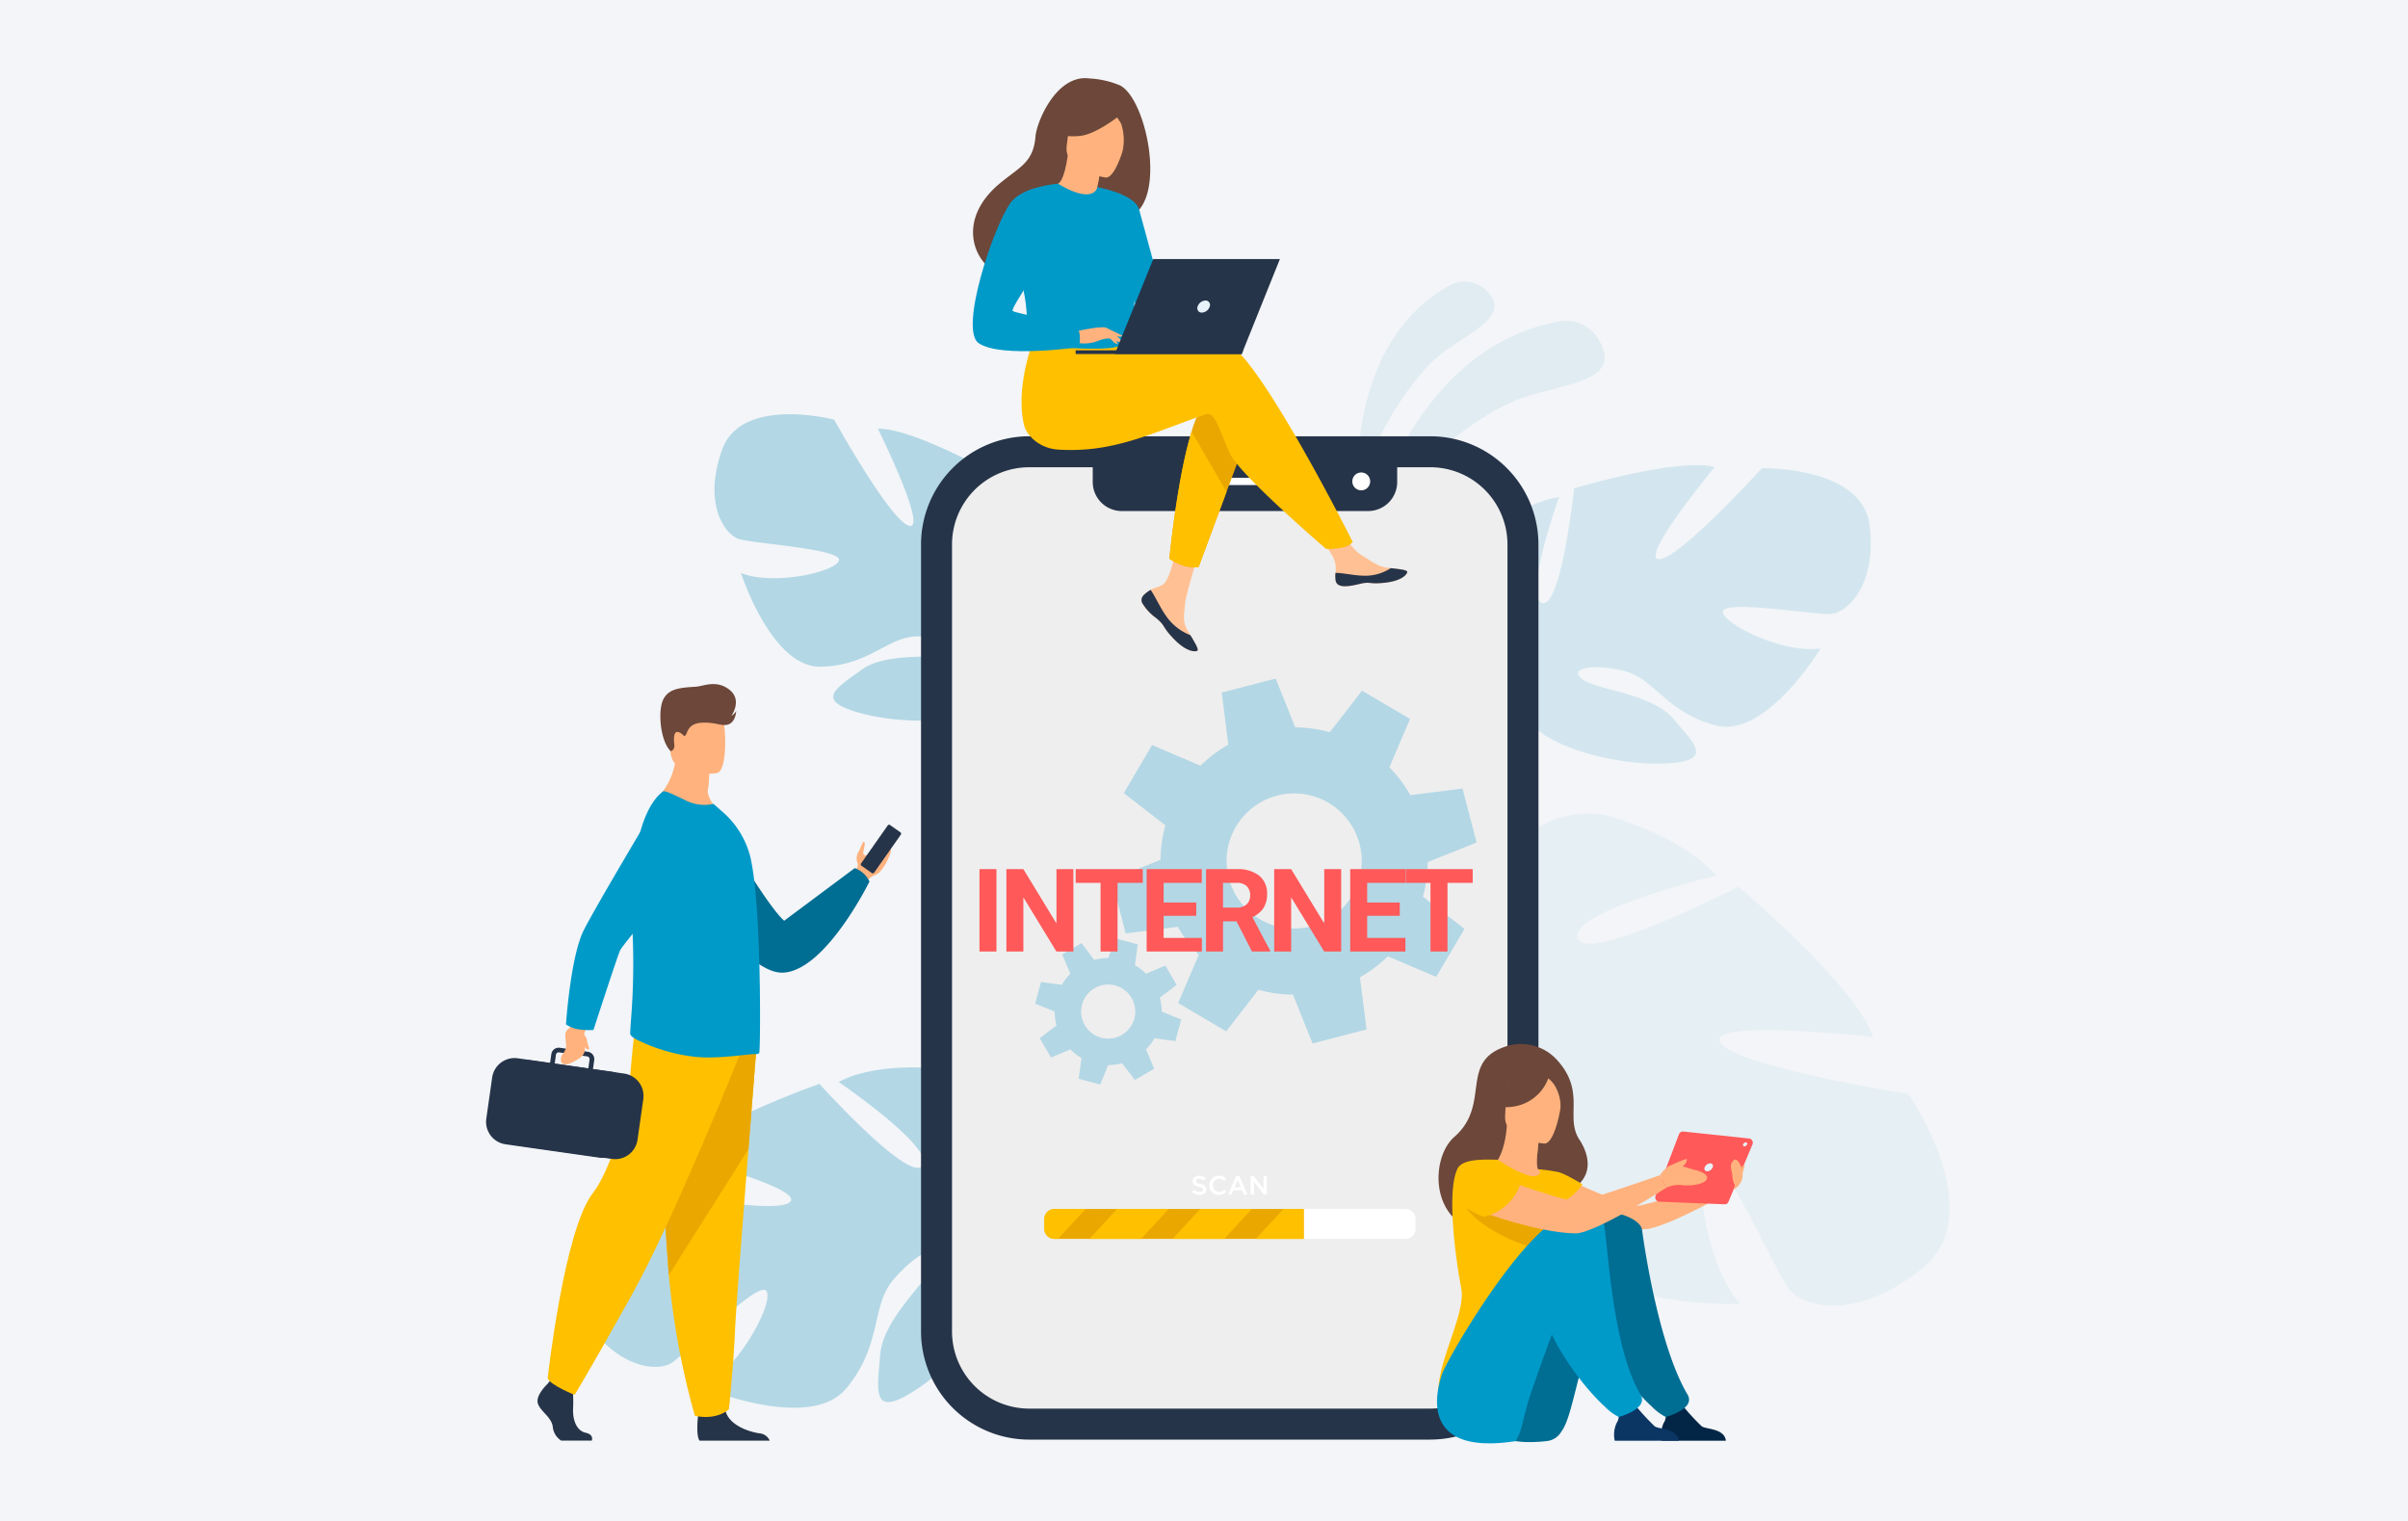 <svg xmlns="http://www.w3.org/2000/svg" xmlns:xlink="http://www.w3.org/1999/xlink" width="478" height="302" viewBox="0 0 478 302">
  <defs>
    <clipPath id="clip-path">
      <rect id="Rectangle_15697" data-name="Rectangle 15697" width="290.513" height="270.975" fill="none"/>
    </clipPath>
    <clipPath id="clip-path-3">
      <rect id="Rectangle_15691" data-name="Rectangle 15691" width="47.872" height="44.869" fill="none"/>
    </clipPath>
    <clipPath id="clip-path-4">
      <rect id="Rectangle_15692" data-name="Rectangle 15692" width="27.237" height="45.292" fill="none"/>
    </clipPath>
    <clipPath id="clip-path-5">
      <rect id="Rectangle_15693" data-name="Rectangle 15693" width="82.404" height="61.692" fill="none"/>
    </clipPath>
    <clipPath id="clip-path-6">
      <rect id="Rectangle_15694" data-name="Rectangle 15694" width="127.594" height="97.626" fill="none"/>
    </clipPath>
  </defs>
  <g id="Group_35794" data-name="Group 35794" transform="translate(-1002 -4732)">
    <rect id="Rectangle_15454" data-name="Rectangle 15454" width="478" height="302" transform="translate(1002 4732)" fill="#f3f5f8"/>
    <g id="Group_35444" data-name="Group 35444" transform="translate(1098.487 4747.514)" clip-path="url(#clip-path)">
      <g id="Group_35443" data-name="Group 35443">
        <g id="Group_35442" data-name="Group 35442" clip-path="url(#clip-path)">
          <g id="Group_35432" data-name="Group 35432" transform="translate(174.182 48.161)" opacity="0.3">
            <g id="Group_35431" data-name="Group 35431">
              <g id="Group_35430" data-name="Group 35430" clip-path="url(#clip-path-3)">
                <path id="Path_46608" data-name="Path 46608" d="M132.416,81.482s8.138-39.594,39.313-44.825c0,0,6.069-.925,8.291,5.723s-9.884,7.047-17.291,9.96S138.205,67.2,132.416,81.482" transform="translate(-132.416 -36.613)" fill="#b3d7e5"/>
              </g>
            </g>
          </g>
          <g id="Group_35435" data-name="Group 35435" transform="translate(172.948 40.399)" opacity="0.3">
            <g id="Group_35434" data-name="Group 35434">
              <g id="Group_35433" data-name="Group 35433" clip-path="url(#clip-path-4)">
                <path id="Path_46609" data-name="Path 46609" d="M131.788,76s-4.2-32.479,18.308-44.7a6.254,6.254,0,0,1,7.86,2.2c3.453,4.507-5.715,8-10.623,12.187S132.458,63.533,131.788,76" transform="translate(-131.478 -30.712)" fill="#b3d7e5"/>
              </g>
            </g>
          </g>
          <path id="Path_46610" data-name="Path 46610" d="M35.958,57.815c3.817-10.863,22.266-6.022,22.266-6.022S69.5,72.124,73.156,72.858s-6.243-19.264-6.243-19.264c7.208-.166,24.8,9.951,24.8,9.951S88.9,86.088,92.626,85.9s1.48-20.089,1.48-20.089c6.774,2.587,12.644,11.146,12.644,11.146C113.863,90.712,95.83,99.136,95.83,99.136a36.946,36.946,0,0,0,3.378,17.2h0a26.734,26.734,0,0,1,1.876,4.651l-1.888-.139q-.176-.777-.405-1.5l0-.009-.007-.021c-.108-.3-.263-.73-.458-1.252v-.005c-.493-1.172-.822-2.035-1.023-2.656l0-.005c-1.467-3.673-3.617-8.477-5.208-9.567a3.642,3.642,0,0,0,.468-.837c-.149.267-.305.545-.468.837-3.742,6.689-19.99,6.653-28.86,4.144s-4.757-4.762.4-8.527,15.232-1.931,18.353-3.327-1.147-3.335-7.185-3.315-9.482,5.8-19.247,6.013S39.732,82.237,39.732,82.237c6.543,2.572,18.822-.239,19.454-2.514S42.02,76.37,39.3,75.473s-7.161-6.8-3.344-17.658" transform="translate(10.874 15.997)" fill="#b3d7e5"/>
          <path id="Path_46611" data-name="Path 46611" d="M14.46,197.464C7.771,185.8,26.13,173.185,26.13,173.185s26.574,5.552,30.016,2.877-21.794-9.183-21.794-9.183c5.355-6.5,27.728-14.331,27.728-14.331s17.775,19.7,20.452,16.257S65.9,152.166,65.9,152.166c7.457-4.013,19.5-2.672,19.5-2.672,17.588,4.212,11.272,26.579,11.272,26.579a43.134,43.134,0,0,0,17.779,10.139A31.289,31.289,0,0,1,120,188.1l-1.564,1.564q-.821-.438-1.638-.791l-.011,0-.024-.009c-.349-.135-.846-.325-1.457-.552H115.3c-1.413-.458-2.426-.826-3.129-1.122l-.005,0c-4.367-1.506-10.254-3.27-12.432-2.7a4.286,4.286,0,0,0-.381-1.052c.121.335.249.685.381,1.052,3.057,8.413-9.375,22.75-18.363,28.673s-7.839.572-7.235-6.856,9.918-14.939,11.067-18.762-3.824-1.531-8.413,3.821-2.107,12.808-9.375,21.6-28.488-.2-28.488-.2c7.266-3.821,14.154-16.82,12.624-19.116S35.488,206.265,32.62,207.985s-11.472,1.144-18.161-10.521" transform="translate(4.098 47.085)" fill="#b3d7e5"/>
          <g id="Group_35438" data-name="Group 35438" transform="translate(192.462 76.816)" opacity="0.5">
            <g id="Group_35437" data-name="Group 35437">
              <g id="Group_35436" data-name="Group 35436" clip-path="url(#clip-path-5)">
                <path id="Path_46612" data-name="Path 46612" d="M228.537,70.593C227.24,58.5,207.1,59.018,207.1,59.018S190.6,77.19,186.661,77.06s11.077-18.293,11.077-18.293c-7.37-1.914-27.905,4.23-27.905,4.23s-2.553,23.856-6.339,22.759,3.339-21.008,3.339-21.008c-7.59,1.022-15.694,8.4-15.694,8.4C140.5,85.568,157,98.587,157,98.587a39.015,39.015,0,0,1-7.631,16.86,28.353,28.353,0,0,0-3.054,4.328l1.974.314c.246-.5.505-.988.78-1.448l.005-.008.012-.02c.184-.284.447-.687.773-1.177v0h0c.791-1.085,1.336-1.894,1.694-2.482l0-.007c2.4-3.42,5.769-7.837,7.668-8.574a3.807,3.807,0,0,1-.279-.973c.088.31.182.634.279.973,2.228,7.781,18.939,11.674,28.664,11.239s6.04-3.744,1.655-8.859-15.19-5.669-18.061-7.858,1.986-3.15,8.187-1.669,8.342,8.257,18.33,10.835S218.75,94.785,218.75,94.785c-7.348,1.06-19.289-4.8-19.389-7.29s18.455.705,21.469.441,9-5.254,7.707-17.342" transform="translate(-146.313 -58.397)" fill="#b3d7e5"/>
              </g>
            </g>
          </g>
          <g id="Group_35441" data-name="Group 35441" transform="translate(162.919 145.999)" opacity="0.2">
            <g id="Group_35440" data-name="Group 35440">
              <g id="Group_35439" data-name="Group 35439" clip-path="url(#clip-path-6)">
                <path id="Path_46613" data-name="Path 46613" d="M246.2,201.067c13.338-10.946-2.937-34.441-2.937-34.441S208.85,161.178,205.94,156.4s30.327-1.088,30.327-1.088c-3.462-10.235-26.732-29.824-26.732-29.824s-30.3,15.531-31.942,10.183,27.529-12.382,27.529-12.382c-7.118-8.212-22.178-12.09-22.178-12.09-23.017-2.962-25.632,26.748-25.632,26.748s-10.617,5.155-25.947,4.062a40.156,40.156,0,0,0-7.511-.258l1.164,2.589q1.182-.152,2.324-.2a.012.012,0,0,1,.013,0h.033c.48,0,1.164,0,2,0h.008c1.9.095,3.287.114,4.265.082h.009c5.923.184,13.789.748,16.141,2.428a5.455,5.455,0,0,1,.938-1.088q-.448.521-.938,1.088c-7.5,8.7.881,31.561,8.963,42.763s9.143,4.257,11.8-4.929-5.092-22.438-4.728-27.549,5.284-.093,8.352,8.417-3.308,16.327,1.4,30.186,34.265,12.74,34.265,12.74c-6.976-7.9-9.314-26.627-6.435-28.683s13.522,22.45,16.181,25.82,13.24,6.6,26.578-4.346" transform="translate(-123.854 -110.991)" fill="#b3d7e5"/>
              </g>
            </g>
          </g>
          <path id="Path_46614" data-name="Path 46614" d="M62.682,117.969c-.633,1.7-1.731,3.678-2.882,4.17a4.453,4.453,0,0,0-1.851,1.344l-1.055-.613-1.259-.731s.029-.139.091-.368.155-.542.283-.892a1.219,1.219,0,0,0,.15-1.121,2.6,2.6,0,0,1,.214-2.174c.405-.587.795-2.034,1.038-1.99.588.1-.289,2.089-.038,2.458a.436.436,0,0,0,.566.193l.011-.005c1.652-.726,3.656-4.643,4.543-4.115.331.2.459,3.119.189,3.844" transform="translate(17.548 35.982)" fill="#ffb27d"/>
          <path id="Path_46615" data-name="Path 46615" d="M56.679,120.79l2.069,1.455a.328.328,0,0,0,.454-.079l5.3-7.545a.326.326,0,0,0-.079-.453l-2.069-1.455a.325.325,0,0,0-.452.08l-5.3,7.544a.326.326,0,0,0,.079.452" transform="translate(17.834 35.533)" fill="#263449"/>
          <path id="Path_46616" data-name="Path 46616" d="M35.447,110.609s10.531,18.37,14.352,21.749l14.01-10.444a5.115,5.115,0,0,1,2.923,2.664s-8.508,17.333-16.885,18.067S29.716,121.87,29.716,121.87Z" transform="translate(9.373 34.888)" fill="#006d93"/>
          <path id="Path_46617" data-name="Path 46617" d="M18.54,208.55H12.455a3.688,3.688,0,0,1-1.664-2.789c-.3-1.96-2.5-3.029-2.97-4.633s1.96-3.859,1.96-3.859l.408-.525.424-.545,4.038.951s.1.962.162,2.188a27.986,27.986,0,0,1,.017,2.8c-.118,2.138.6,4.441,2.5,4.857,1.4.308,1.342,1.14,1.213,1.555" transform="translate(2.447 61.884)" fill="#263449"/>
          <path id="Path_46618" data-name="Path 46618" d="M46.248,207.3H32.332c-.67-.817-.424-3.83-.322-4.814.021-.2.036-.314.036-.314s4.751-3.8,5.405-.891c.02.092.043.18.071.268.822,2.723,4.511,3.959,6.64,4.3a2.413,2.413,0,0,1,2.086,1.447" transform="translate(10.056 63.139)" fill="#263449"/>
          <path id="Path_46619" data-name="Path 46619" d="M45.621,146.836s-.722,9-1.569,19.825c-1.154,14.7-2.539,32.758-2.677,36.179-.237,5.94-1.188,15.442-1.188,15.442s-2.256,2.257-6.77,1.306a155.506,155.506,0,0,1-5.172-27.916c-.018-.235-.036-.472-.054-.709-1.068-14.61-2.731-45.374-2.731-45.374Z" transform="translate(8.03 45.921)" fill="#ffc000"/>
          <path id="Path_46620" data-name="Path 46620" d="M45.621,146.836s-.722,9-1.569,19.825L28.245,191.672c-.018-.235-.036-.472-.054-.709-1.068-14.61-2.731-45.374-2.731-45.374Z" transform="translate(8.03 45.921)" fill="#eaa700"/>
          <path id="Path_46621" data-name="Path 46621" d="M47.425,148.759s-13.007,32.605-21.558,47.928-11.224,19.6-11.224,19.6-4.9-1.959-5.346-3.3c0,0,3.271-29.58,9-36.791,3.236-4.075,7.037-16.3,7.215-20.578s1.159-12.74,1.159-12.74Z" transform="translate(2.932 45.066)" fill="#ffc000"/>
          <path id="Path_46622" data-name="Path 46622" d="M39.147,114.466c-5.083,1.6-13.876-2.724-13.876-2.724a13.238,13.238,0,0,0,4.441-10.83l3.929,3.168,2.669,2.151a31.839,31.839,0,0,1-.3,3.49,5.08,5.08,0,0,0,1.155,2.6c1.54,1.955,1.985,2.147,1.985,2.147" transform="translate(7.971 31.829)" fill="#ffb27d"/>
          <path id="Path_46623" data-name="Path 46623" d="M35.25,105.488a31.873,31.873,0,0,1-.3,3.491c-2.958-.508-6.313-5.289-6.313-5.289a9.417,9.417,0,0,1,3.946-.353Z" transform="translate(9.032 32.57)" fill="#ffb27d"/>
          <path id="Path_46624" data-name="Path 46624" d="M37.253,108.193s-8.395,1.394-9.183-3.846-2.4-8.592,2.924-9.7,6.672.731,7.36,2.416,1.063,10.636-1.1,11.134" transform="translate(8.583 29.745)" fill="#ffb27d"/>
          <path id="Path_46625" data-name="Path 46625" d="M47.352,159.566a.818.818,0,0,1-.534.2c-1.909-.026-7.474,1.034-12.183.55a35.082,35.082,0,0,1-11.257-3.249c-.5-.224-1.655-.839-1.628-1.4.016-.613.078-1.5.154-2.623a140.319,140.319,0,0,0,.279-18.324c-.082-1.439-.125-2.866-.13-4.272-.038-10.475,2.039-19.688,6.213-22.807.356-.255,2.545.814,4.555,1.806a8.325,8.325,0,0,0,5.472.663l1.756,1.552a17.546,17.546,0,0,1,5.5,8.78c.866,3.486,1.375,9.774,1.655,16.289.126,2.952.229,5.93.255,8.755v.1c.025.28.025.587.025.867.1,7.253,0,13-.128,13.107" transform="translate(6.86 33.941)" fill="#009ac9"/>
          <path id="Path_46626" data-name="Path 46626" d="M5.72,165.134,24.411,167.8a4.483,4.483,0,0,0,5.054-3.792l1.154-8.1a4.482,4.482,0,0,0-3.792-5.054L8.135,148.189a4.481,4.481,0,0,0-5.054,3.792l-1.154,8.1a4.48,4.48,0,0,0,3.792,5.053" transform="translate(0.594 46.727)" fill="#263449"/>
          <path id="Path_46627" data-name="Path 46627" d="M28.475,153.849h0a4.5,4.5,0,0,0-3.1-2.706h0c-.142-.034-.284-.063-.431-.084l-3.723-.529.249-1.748a1.479,1.479,0,0,0-1.256-1.673l-.971-.139-3.907-.556-.705-.1a1.482,1.482,0,0,0-1.673,1.256l-.249,1.748L6.284,148.4a4.5,4.5,0,0,0-5.072,3.807L.045,160.4a4.5,4.5,0,0,0,3.807,5.072l18.657,2.658a4.408,4.408,0,0,0,.973.032h0a4.445,4.445,0,0,0,1.456-.368,4.491,4.491,0,0,0,2.639-3.47l1.168-8.194a4.442,4.442,0,0,0-.274-2.282m-14.6-6.15a.554.554,0,0,1,.459-.467.583.583,0,0,1,.166,0l.83.118,3.075.439,1.677.239a.552.552,0,0,1,.468.624L20.3,150.4l-6.676-.952Z" transform="translate(0 46.144)" fill="#263449"/>
          <path id="Path_46628" data-name="Path 46628" d="M16.966,143.031a6.5,6.5,0,0,0-1.021,1.83c-.263,3.541,1.355,4.03-2.835,6,0,0-1.789.681-1.819-.706s1.242-1.411,1.009-3.356c-.268-2.241-.241-2.263,1.23-3.433l.975-1.61Z" transform="translate(3.561 44.711)" fill="#ffb27d"/>
          <path id="Path_46629" data-name="Path 46629" d="M14.227,154.628a14.347,14.347,0,0,0,3.289.183s4.686-14.474,5.288-15.8,13.917-16.97,13.917-16.97l-5.546-13.88s-14.4,24.054-15.863,27.434c-2.416,5.584-3.254,18.107-3.254,18.107a6.042,6.042,0,0,0,2.169.922" transform="translate(3.803 34.117)" fill="#009ac9"/>
          <path id="Path_46630" data-name="Path 46630" d="M28.349,104.748s.862-.145.722-1.331-.137-2.737.827-2.448,1.013,1.062,1.41.61.4-2.352,3.274-2.484,4.037.867,5.372.28,1.4-2.608,1.4-2.608a2.289,2.289,0,0,1-.952.951s2.227-3.045-.351-5.134-5.208-.722-6.7-.631c-3.287.2-5.412.4-6.485,2.557s-.631,8.158,1.479,10.238" transform="translate(8.297 28.839)" fill="#6c473a"/>
          <path id="Path_46631" data-name="Path 46631" d="M14.448,143.909s.946.985,1,1.4c.191,1.315.63,1.884.41,2.027-.458.3-1.064-.677-1.352-1.551a3.98,3.98,0,0,1-.063-1.872" transform="translate(4.53 45.391)" fill="#ffb27d"/>
          <path id="Path_46632" data-name="Path 46632" d="M184.386,74.766v156.22a18.391,18.391,0,0,1-18.392,18.392H86.367a18.395,18.395,0,0,1-18.389-18.392V74.766A18.39,18.39,0,0,1,86.367,56.377h79.626a18.392,18.392,0,0,1,18.392,18.389" transform="translate(21.441 17.782)" fill="#fff"/>
          <path id="Path_46633" data-name="Path 46633" d="M184.386,74.766v156.22a18.391,18.391,0,0,1-18.392,18.392H86.367a18.395,18.395,0,0,1-18.389-18.392V74.766A18.39,18.39,0,0,1,86.367,56.377h79.626a18.392,18.392,0,0,1,18.392,18.389" transform="translate(21.441 17.782)" fill="#eee"/>
          <path id="Path_46634" data-name="Path 46634" d="M166.339,251.168H86.714A19.856,19.856,0,0,1,66.88,231.334V75.113A19.856,19.856,0,0,1,86.714,55.279h79.625a19.857,19.857,0,0,1,19.835,19.834V231.334a19.857,19.857,0,0,1-19.835,19.834m-79.625-193A16.968,16.968,0,0,0,69.765,75.113V231.334a16.969,16.969,0,0,0,16.949,16.949h79.625a16.969,16.969,0,0,0,16.949-16.949V75.113a16.968,16.968,0,0,0-16.949-16.949Z" transform="translate(21.095 17.436)" fill="#263449"/>
          <path id="Path_46635" data-name="Path 46635" d="M166.731,253.192H87.105a21.491,21.491,0,0,1-21.466-21.468V75.5A21.492,21.492,0,0,1,87.105,54.037h79.626A21.492,21.492,0,0,1,188.2,75.5v156.22a21.491,21.491,0,0,1-21.466,21.468m-79.626-193A15.333,15.333,0,0,0,71.789,75.5v156.22a15.334,15.334,0,0,0,15.317,15.318h79.626a15.335,15.335,0,0,0,15.317-15.318V75.5a15.334,15.334,0,0,0-15.317-15.317Z" transform="translate(20.704 17.044)" fill="#263449"/>
          <path id="Path_46636" data-name="Path 46636" d="M146.22,68.142h-48.9a5.771,5.771,0,0,1-5.771-5.771v-6h60.438v6a5.771,5.771,0,0,1-5.771,5.771" transform="translate(28.877 17.782)" fill="#263449"/>
          <rect id="Rectangle_15695" data-name="Rectangle 15695" width="22.455" height="1.443" transform="translate(139.422 79.32)" fill="#fff"/>
          <path id="Path_46637" data-name="Path 46637" d="M134.267,61.273a1.772,1.772,0,1,1-1.772-1.772,1.772,1.772,0,0,1,1.772,1.772" transform="translate(41.232 18.768)" fill="#fff"/>
          <path id="Path_46638" data-name="Path 46638" d="M157.911,172.61V174.6a1.978,1.978,0,0,1-1.973,1.973H86.244a1.978,1.978,0,0,1-1.973-1.973V172.61a1.979,1.979,0,0,1,1.973-1.973h69.693a1.979,1.979,0,0,1,1.973,1.973" transform="translate(26.58 53.821)" fill="#fff"/>
          <path id="Path_46639" data-name="Path 46639" d="M135.723,170.637v5.935H86.244a1.978,1.978,0,0,1-1.973-1.973V172.61a1.979,1.979,0,0,1,1.973-1.973Z" transform="translate(26.58 53.821)" fill="#eaa700"/>
          <path id="Path_46640" data-name="Path 46640" d="M119.317,170.637l-5.475,5.935H103.6l5.475-5.935Z" transform="translate(32.677 53.822)" fill="#ffc000"/>
          <path id="Path_46641" data-name="Path 46641" d="M125.662,170.637v5.935h-9.493l5.475-5.935Z" transform="translate(36.641 53.822)" fill="#ffc000"/>
          <path id="Path_46642" data-name="Path 46642" d="M106.779,170.637l-5.475,5.935H91.061l5.475-5.935Z" transform="translate(28.722 53.822)" fill="#ffc000"/>
          <path id="Path_46643" data-name="Path 46643" d="M92.438,170.637l-5.475,5.935h-.751a1.978,1.978,0,0,1-1.973-1.973V172.61a1.979,1.979,0,0,1,1.973-1.973Z" transform="translate(26.57 53.821)" fill="#ffc000"/>
          <path id="Path_46644" data-name="Path 46644" d="M106.52,168.829l.389-.463a1.693,1.693,0,0,0,1.161.479c.4,0,.652-.184.652-.474,0-.263-.147-.405-.831-.568-.783-.184-1.225-.414-1.225-1.1a1.126,1.126,0,0,1,1.256-1.068,2.042,2.042,0,0,1,1.336.463l-.347.489a1.673,1.673,0,0,0-1-.379c-.378,0-.6.195-.6.447,0,.284.168.41.872.579.779.189,1.184.468,1.184,1.088,0,.689-.542,1.1-1.315,1.1a2.268,2.268,0,0,1-1.535-.589" transform="translate(33.598 52.242)" fill="#fff"/>
          <path id="Path_46645" data-name="Path 46645" d="M109.143,167.527a1.862,1.862,0,0,1,1.9-1.9,1.924,1.924,0,0,1,1.442.572l-.416.479a1.465,1.465,0,0,0-1.031-.458,1.313,1.313,0,0,0,0,2.619,1.443,1.443,0,0,0,1.058-.477l.416.42a1.9,1.9,0,0,1-1.494.652,1.854,1.854,0,0,1-1.872-1.9" transform="translate(34.425 52.24)" fill="#fff"/>
          <path id="Path_46646" data-name="Path 46646" d="M113.6,165.652h.6l1.621,3.707h-.684l-.374-.888h-1.74l-.379.888h-.663Zm.926,2.245-.637-1.472-.631,1.472Z" transform="translate(35.32 52.249)" fill="#fff"/>
          <path id="Path_46647" data-name="Path 46647" d="M115.377,165.671h.6l1.972,2.545v-2.545h.637v3.682h-.542l-2.03-2.619v2.619h-.637Z" transform="translate(36.392 52.255)" fill="#fff"/>
          <path id="Path_46648" data-name="Path 46648" d="M157.553,146.084a9.658,9.658,0,0,1,9.626,2.748c5.927,6.438,1.557,11.4,4.524,15.907,1.793,2.722,3.3,7.491-2.256,10.312-2.568,1.3-10.215,8.12-11.782,8.281-15.872,1.63-16.156-14.471-10.806-19.138,7.519-6.559.65-15.18,10.694-18.109" transform="translate(45.336 45.965)" fill="#6c473a"/>
          <path id="Path_46649" data-name="Path 46649" d="M161.315,164.923s14.484,7.016,17.2,6.9,19.673-6.092,19.673-6.092l-.428,2.877s-12.9,7.42-17.412,7.841c-4.442.414-19.626-3.986-21.091-4.914s-2.2-5.671,2.06-6.611" transform="translate(49.87 52.019)" fill="#ffb27d"/>
          <path id="Path_46650" data-name="Path 46650" d="M165.8,173.714a14.394,14.394,0,0,1-5.025,2.139c-7.746,1.789-10.714-4.758-11.83-9.251a6.67,6.67,0,0,1,2.624-.806c.56-.066,1.148-.109,1.636-.134.869-.666,2.166-3.392,2.452-7.625l.366.1,6.1,1.671s-.279,1.942-.417,3.775c-.105,1.435-.122,2.807.15,3.143.476.1.762.171.762.171l0,.005a39.371,39.371,0,0,1,3.174,6.816" transform="translate(46.979 49.847)" fill="#ffb27d"/>
          <path id="Path_46651" data-name="Path 46651" d="M160.43,159.782s-.28,1.939-.417,3.775c-3.458-.347-5.063-3.64-5.688-5.446Z" transform="translate(48.676 49.871)" fill="#ffb27d"/>
          <path id="Path_46652" data-name="Path 46652" d="M161.636,164.146s-8.21-.453-7.849-5.56-.455-8.607,4.8-8.533,6.136,2.094,6.431,3.828-1.239,10.252-3.383,10.266" transform="translate(48.503 47.328)" fill="#ffb27d"/>
          <path id="Path_46653" data-name="Path 46653" d="M165.593,151.276c-1.158-1.627-2.139-1.359-2.708-.935a5.746,5.746,0,0,0-7.454.65,9.785,9.785,0,0,1-3.6,5.535s1.455,1.164,4.937.392a8.71,8.71,0,0,0,6.193-5.445,5.209,5.209,0,0,1,1.536,1.847,8.105,8.105,0,0,1,.908,4.032s1.928-3.636.193-6.076" transform="translate(47.888 47.076)" fill="#6c473a"/>
          <path id="Path_46654" data-name="Path 46654" d="M148.255,188.782c-.742-3.79-3.158-18.93-.742-23.8.868-1.751,4.275-1.909,8.012-1.755,1.163.751,5.594,3.588,7.415,3.233.02,0,.055-.012.1-.024.858-.214,1.181-.817.466-1.335a37.689,37.689,0,0,1,3.94.549c1.3.245,4.864,2.432,4.864,2.432a10.619,10.619,0,0,1-4.217,3.615c.442,3.955-.216,5.7-4.318,14.837a17.366,17.366,0,0,0,.467,14.676s-20.411,16.412-20.526,8.056c-.085-6.29,5.485-15.638,4.538-20.481" transform="translate(45.33 51.469)" fill="#ffc000"/>
          <path id="Path_46655" data-name="Path 46655" d="M163.093,216.422a3.791,3.791,0,0,0,2.729-1.661c.1-.149.2-.306.316-.476,2.324-3.517,3.228-14.289,8.454-25.765,1.273-2.793,5.843-3.3,7.089-6.453,0,0,3.066-10.237-5.871-10.539s-23.933,28.483-24.169,31.5c-.23,2.924-5.909,15.352,11.452,13.394" transform="translate(47.493 54.101)" fill="#006d93"/>
          <path id="Path_46656" data-name="Path 46656" d="M190.175,207.235h-12.72a5.564,5.564,0,0,1,.36-3.5,2.571,2.571,0,0,0-.092-3.006,4.846,4.846,0,0,0,2.143.414,4.426,4.426,0,0,0,1.892-.683,46.459,46.459,0,0,0,3.624,3.908c.831.613,4.537.395,4.793,2.866" transform="translate(55.93 63.228)" fill="#042646"/>
          <path id="Path_46657" data-name="Path 46657" d="M177.086,174.582c.766,5.742,3.757,23.866,9.033,32.708,1.7,2.85-4.286,4.449-4.319,4.44a10.215,10.215,0,0,1-2.757-2.045c-4.283-3.861-12.978-14.792-12.978-23.555,0-4.272-.075-12.435,3.032-14.508,1.914-1.277,7.685.68,7.989,2.961" transform="translate(52.379 54.004)" fill="#006d93"/>
          <path id="Path_46658" data-name="Path 46658" d="M147.547,170.557s2.582,5.251,14.63,8.961,5.158-5.612,5.158-5.612L150.49,168.02Z" transform="translate(46.539 52.996)" fill="#eaa700"/>
          <path id="Path_46659" data-name="Path 46659" d="M159.111,216.591a9.384,9.384,0,0,0,1.054-2.4c.684-2.4.927-4.146,2.24-7.883,1.38-3.924,3.016-8.75,5.062-13.774.631-1.55,1.3-3.119,2.014-4.686,1.273-2.794,4.775-2.407,6.021-5.567,0,0,4.862-10.948-4.075-11.249s-25.918,29.288-26.894,32.154c-1.068,3.137-4.906,16.412,14.579,13.407" transform="translate(45.264 53.945)" fill="#009ac9"/>
          <path id="Path_46660" data-name="Path 46660" d="M183.077,207.235h-12.72a5.564,5.564,0,0,1,.36-3.5,2.571,2.571,0,0,0-.092-3.006,4.846,4.846,0,0,0,2.143.414,4.426,4.426,0,0,0,1.892-.683,46.462,46.462,0,0,0,3.624,3.908c.831.613,4.537.395,4.793,2.866" transform="translate(53.691 63.228)" fill="#0b3563"/>
          <path id="Path_46661" data-name="Path 46661" d="M171.9,174.121c.766,5.742,1.844,24.272,7.12,33.114,1.7,2.85-4.286,4.449-4.317,4.441a10.151,10.151,0,0,1-2.757-2.047c-4.283-3.859-12.979-14.791-12.979-23.555,0-4.272,5.014-12.091,8.123-14.164a3.124,3.124,0,0,1,4.81,2.211" transform="translate(50.14 54.059)" fill="#009ac9"/>
          <path id="Path_46662" data-name="Path 46662" d="M195.054,160.335l-13.027-1.384a.843.843,0,0,0-.875.538l-4.661,12.245a.841.841,0,0,0,.752,1.139l12.925.522a.843.843,0,0,0,.81-.516l4.76-11.385a.841.841,0,0,0-.687-1.16" transform="translate(55.651 50.134)" fill="#ff5959"/>
          <path id="Path_46663" data-name="Path 46663" d="M185.493,164.539a.536.536,0,0,0-.5-.792,1.252,1.252,0,0,0-1.079.792.536.536,0,0,0,.5.792,1.253,1.253,0,0,0,1.08-.792" transform="translate(57.992 51.648)" fill="#e8f2fa"/>
          <path id="Path_46664" data-name="Path 46664" d="M190.487,160.975a.264.264,0,0,0-.249-.389.619.619,0,0,0-.53.389.264.264,0,0,0,.249.389.619.619,0,0,0,.53-.389" transform="translate(59.829 50.651)" fill="#e8f2fa"/>
          <path id="Path_46665" data-name="Path 46665" d="M149.683,164.548s18.054,6.648,20.765,6.513c1.753-.088,16.327-5.212,16.327-5.212l1.309,2.476S173.9,177.442,170,177.4c-7.7-.088-20.689-4.814-22.156-5.743s-2.422-6.164,1.839-7.1" transform="translate(46.241 51.901)" fill="#ffb27d"/>
          <path id="Path_46666" data-name="Path 46666" d="M177.143,166.035s1.309-2.014,2.611-2.073,3.553.889,4.322,1.037,2.961.859,2.31,1.924-3.671,1.3-4.975,1.065a6.044,6.044,0,0,0-2.96.522Z" transform="translate(55.874 51.715)" fill="#ffb27d"/>
          <path id="Path_46667" data-name="Path 46667" d="M178.859,164.3s2.072-.95,2.664-1.127.474,0,.3.563-1.243,1.1-1.243,1.273-1.717-.709-1.717-.709" transform="translate(56.415 51.445)" fill="#ffb27d"/>
          <path id="Path_46668" data-name="Path 46668" d="M190.114,165.215s-.826-2.723-1.734-1.868c-.944.891-.371,1.781-.255,2.916.221,2.17.659,2.077.937,1.98a3.949,3.949,0,0,0,1.052-3.028" transform="translate(59.25 51.47)" fill="#ffb27d"/>
          <path id="Path_46669" data-name="Path 46669" d="M190.035,165.042a3.46,3.46,0,0,1-1.784,3.528l.651-1.6Z" transform="translate(59.377 52.057)" fill="#ffb27d"/>
          <path id="Path_46670" data-name="Path 46670" d="M159.141,167.928a9.92,9.92,0,0,1-7.16,6.275s-9.158-2.822-4.6-9.059c0,0,4.509-3.35,11.759,2.785" transform="translate(46.085 51.801)" fill="#ffc000"/>
          <path id="Path_46671" data-name="Path 46671" d="M189.66,165.71s.38-1.276.4-1.5,0-.331-.2-.176a1.064,1.064,0,0,0-.406.951c.088.387.205.722.205.722" transform="translate(59.752 51.717)" fill="#ffb27d"/>
          <path id="Path_46672" data-name="Path 46672" d="M99.253,80.9a1.307,1.307,0,0,0-.234,1.4l0,.007a8.71,8.71,0,0,0,2.745,3.011c.166.134.313.255.441.367l.1.089.075.068c1.208,1.113.755,1.367,2.92,3.624,2.474,2.572,4.175,2.619,4.659,2.385.41-.2-.422-1.564-1.344-3.1-.045-.074-.088-.149-.135-.224l-.366-.616c-1.08-1.844-.8-2.711-.547-5.456.209-2.231,3.471-12.466,3.471-12.466l-4.735-.816s-1.427,8.149-3,9.4c-.841.67-1.782.677-2.589,1.173l-.168.107a6.206,6.206,0,0,0-1.3,1.042" transform="translate(31.199 21.818)" fill="#ffc194"/>
          <path id="Path_46673" data-name="Path 46673" d="M99.253,78.362a1.307,1.307,0,0,0-.234,1.4l0,.007a10.037,10.037,0,0,0,2.751,3q.245.2.435.376l.1.089.075.068c1.208,1.113.755,1.367,2.92,3.624,2.474,2.572,4.175,2.619,4.659,2.385.41-.2-.422-1.564-1.344-3.1a10.525,10.525,0,0,1-4.407-3.246c-1.488-1.9-2.481-4.34-3.494-5.754l-.168.107a6.206,6.206,0,0,0-1.3,1.042" transform="translate(31.199 24.354)" fill="#263449"/>
          <path id="Path_46674" data-name="Path 46674" d="M129.116,78.286c.292,1.463,2.377,1.218,4.705.65s1.775.107,5.089-.26,4.317-1.6,4.418-2.1c.091-.437-1.547-.591-3.3-.793-.221-.025-.443-.053-.664-.079-1.984-.25-3.436-1.529-5.237-2.58-1.706-1-4.253-5.051-4.253-5.051l-4.545.359s2.385,3.623,3.307,5.2a5.476,5.476,0,0,1,.446,3.1,5.866,5.866,0,0,0,.035,1.555" transform="translate(39.53 21.472)" fill="#ffc194"/>
          <path id="Path_46675" data-name="Path 46675" d="M132.93,77.086c2.328-.57,1.776.108,5.089-.259s4.318-1.6,4.418-2.1c.091-.437-1.547-.592-3.3-.795l-.017.034a9.343,9.343,0,0,1-4.745,1.476c-2.249.054-4.63-.591-6.184-.564a5.857,5.857,0,0,0,.036,1.554c.292,1.463,2.377,1.219,4.705.65" transform="translate(40.422 23.321)" fill="#263449"/>
          <path id="Path_46676" data-name="Path 46676" d="M118.705,55.492l-4.249,11.432-5.546,14.927a8.977,8.977,0,0,1-2.947-.268,12.742,12.742,0,0,1-2.849-1.388s1.539-16.028,4.412-25.228A16.386,16.386,0,0,1,110,49.62c4.454-5.264,8.707,5.872,8.707,5.872" transform="translate(32.524 15.205)" fill="#eaa700"/>
          <path id="Path_46677" data-name="Path 46677" d="M121.423,40.49c-2.652-.855-9.979.15-17.561,1.6a1.67,1.67,0,0,1-1.739-.776l-1.067-1.759L83.831,38.206s-4.446,10.1-2.556,18.507c.464,2.059,2.981,4.725,6.831,4.964,10.789.671,18.067-3.075,29.267-7.014,1.948-.684,2.835,3.645,4.86,7.9s19.033,18.83,19.033,18.83a14.966,14.966,0,0,0,3.7-.379,3.649,3.649,0,0,0,1.586-1S127.7,42.514,121.423,40.49" transform="translate(25.488 12.051)" fill="#ffc000"/>
          <path id="Path_46678" data-name="Path 46678" d="M102.686,1.446A18.166,18.166,0,0,0,96.576.057C90.049-.821,86.121,8.665,85.89,11.539c-.426,5.3-3.228,6.1-7.173,9.422-7.908,6.652-5.589,14.381-1.264,17.253,2.594,1.723,7.168,0,7.168,0,.064.045,12.508-6.956,18.642-10.334,9.2-1.306,5.047-23.481-.576-26.435" transform="translate(23.179 0)" fill="#6c473a"/>
          <path id="Path_46679" data-name="Path 46679" d="M94.227,21.323c.028.017-3.018,1.058-5.054.155-1.915-.846-3.366-4-3.339-4,.872-.041,1.828-.8,2.565-5.8l.371.133,6.239,2.245s-.452,2-.745,3.907c-.246,1.6-.379,3.133-.038,3.36" transform="translate(27.074 3.683)" fill="#ffb27d"/>
          <path id="Path_46680" data-name="Path 46680" d="M94.306,14.024s-.313,1.421-.658,3.364a7.246,7.246,0,0,1-5.581-5.609Z" transform="translate(27.778 3.715)" fill="#ffb27d"/>
          <path id="Path_46681" data-name="Path 46681" d="M95.384,18.6s-8.536-1.146-7.74-6.449.229-9.025,5.713-8.517,6.235,2.689,6.4,4.524-2.134,10.6-4.374,10.443" transform="translate(27.628 1.13)" fill="#ffb27d"/>
          <path id="Path_46682" data-name="Path 46682" d="M100.034,5.358s-5.464,4.709-9.18,5.088-5.124-.813-5.124-.813a14.519,14.519,0,0,0,3.508-4.754,2.614,2.614,0,0,1,2.155-1.54c2.655-.23,7.685-.334,8.641,2.019" transform="translate(27.041 1.018)" fill="#6c473a"/>
          <path id="Path_46683" data-name="Path 46683" d="M94.008,4.771a13.448,13.448,0,0,1,2.4,3.078,10.339,10.339,0,0,1,.28,5.492S99.539,7.8,97.927,5.113c-1.71-2.853-3.919-.342-3.919-.342" transform="translate(29.652 1.183)" fill="#6c473a"/>
          <path id="Path_46684" data-name="Path 46684" d="M103.171,32.553c.654,15.407-.381,14.556-1.961,15.306a10.061,10.061,0,0,1-3.42.742c-5.3.351-14.61-.521-14.965-1.5-1.222-3.389-.359-4.44-1.379-9.628-.107-.55-.238-1.148-.392-1.8-.85-3.562-1.677-4.772,1.338-10.5,2.736-5.185,5.577-9.392,5.833-9.239,7.215,4.284,7.8.683,7.8.683s6.791,7.511,7.149,15.931" transform="translate(25.317 5.026)" fill="#009ac9"/>
          <path id="Path_46685" data-name="Path 46685" d="M114.458,65.3,108.911,80.23a8.978,8.978,0,0,1-2.947-.268,12.742,12.742,0,0,1-2.849-1.388s1.539-16.028,4.413-25.228Z" transform="translate(32.524 16.826)" fill="#ffc000"/>
          <path id="Path_46686" data-name="Path 46686" d="M92.244,16.456s7.424,1.259,8.3,4.455,6,21.99,6,21.99-3.774.677-5.518-1.065-6.067-16.177-6.067-16.177Z" transform="translate(29.095 5.19)" fill="#009ac9"/>
          <path id="Path_46687" data-name="Path 46687" d="M88.973,38.4s5.226-1.164,6.071-.7a12.282,12.282,0,0,1,3.162,2.741c.258.587-1.878-.447-2.573-.633a6.193,6.193,0,0,0-2.22.485,7.383,7.383,0,0,1-3.978.4Z" transform="translate(28.063 11.857)" fill="#ffb27d"/>
          <path id="Path_46688" data-name="Path 46688" d="M90.372,15.935s-7.018.433-9.447,3.821c-3.42,4.77-10.2,25.1-6.317,27.809,4.379,3.053,19.929.8,19.929.8s.517-2.419-.2-3.588-12.42-3.06-12.959-3.6,6.749-10.53,6.749-12.149,2.248-13.091,2.248-13.091" transform="translate(23.164 5.026)" fill="#009ac9"/>
          <path id="Path_46689" data-name="Path 46689" d="M93.78,38.78a10.1,10.1,0,0,0,1.455,1.581,1.07,1.07,0,0,0,.591.126l-.738-1.327Z" transform="translate(29.58 12.232)" fill="#ffb27d"/>
          <path id="Path_46690" data-name="Path 46690" d="M93.588,37.674l3.185,1.546a.566.566,0,0,1-.527.2,7.544,7.544,0,0,1-1.381-.379Z" transform="translate(29.519 11.883)" fill="#ffb27d"/>
          <path id="Path_46691" data-name="Path 46691" d="M94.886,46.145h25.186L127.649,27.3H102.5Z" transform="translate(29.928 8.612)" fill="#263449"/>
          <path id="Path_46692" data-name="Path 46692" d="M122.232,41.069H88.973V41.8h32.964Z" transform="translate(28.064 12.954)" fill="#263449"/>
          <path id="Path_46693" data-name="Path 46693" d="M109.787,34.754a.873.873,0,0,0-.855-1.2,1.718,1.718,0,0,0-1.543,1.2.873.873,0,0,0,.855,1.2,1.72,1.72,0,0,0,1.543-1.2" transform="translate(33.857 10.583)" fill="#e8f2fa"/>
          <path id="Path_46694" data-name="Path 46694" d="M104.105,126.59l-9.7,3.883,2.781,10.713,10.355-1.311a26.471,26.471,0,0,0,4.167,5.539l-4.1,9.595,9.539,5.616,6.39-8.257a26.221,26.221,0,0,0,6.861.969l3.886,9.689L145,160.243l-1.311-10.354a26.473,26.473,0,0,0,5.541-4.169l9.595,4.1,5.614-9.541-8.256-6.389a25.947,25.947,0,0,0,.96-6.864l9.7-3.883-2.781-10.713L153.7,113.747a26.184,26.184,0,0,0-4.169-5.531l4.1-9.6L144.1,93.007l-6.389,8.248a26.282,26.282,0,0,0-6.863-.96l-3.884-9.7-10.711,2.782,1.311,10.354a26.145,26.145,0,0,0-5.531,4.17l-9.6-4.105-5.614,9.541,8.256,6.389a25.947,25.947,0,0,0-.96,6.864m28.363-13.065a13.413,13.413,0,1,1-15.133,11.448,13.409,13.409,0,0,1,15.133-11.448" transform="translate(29.778 28.575)" fill="#b3d7e5"/>
          <path id="Path_46695" data-name="Path 46695" d="M87.1,147.073l-3.325,2.536L86,153.444l3.853-1.615a10.658,10.658,0,0,0,2.2,1.69l-.556,4.14,4.282,1.146,1.581-3.87a10.535,10.535,0,0,0,2.751-.359l2.536,3.32,3.834-2.219-1.615-3.854a10.691,10.691,0,0,0,1.692-2.2l4.14.555,1.144-4.282-3.869-1.58a10.348,10.348,0,0,0-.364-2.749l3.325-2.536-2.22-3.836-3.853,1.614a10.628,10.628,0,0,0-2.2-1.688l.555-4.144-4.282-1.139L97.349,133.7a10.522,10.522,0,0,0-2.749.364l-2.537-3.324-3.834,2.22,1.615,3.854a10.428,10.428,0,0,0-1.688,2.2l-4.144-.554-1.144,4.279,3.869,1.582a10.37,10.37,0,0,0,.364,2.749M96.643,139a5.37,5.37,0,1,1-4.612,6.036A5.368,5.368,0,0,1,96.643,139" transform="translate(26.138 40.953)" fill="#b3d7e5"/>
        </g>
      </g>
      <path id="Path_47135" data-name="Path 47135" d="M5.042,0H1.673V-16.352H5.042ZM20.311,0H16.942L10.384-10.759V0H7.015V-16.352h3.369L16.954-5.57V-16.352h3.358ZM34.087-13.623H29.078V0H25.709V-13.623H20.767v-2.729H34.087ZM44.7-7.086H38.226v4.38h7.592V0H34.857V-16.352H45.8v2.729H38.226v3.9H44.7Zm8,1.1H50.014V0H46.645V-16.352H52.72a6.868,6.868,0,0,1,4.47,1.292,4.457,4.457,0,0,1,1.572,3.65,5.031,5.031,0,0,1-.724,2.791,4.94,4.94,0,0,1-2.2,1.78L59.38-.157V0H55.764ZM50.014-8.715h2.718A2.783,2.783,0,0,0,54.7-9.361a2.308,2.308,0,0,0,.7-1.78,2.471,2.471,0,0,0-.657-1.819,2.73,2.73,0,0,0-2.016-.663H50.014ZM73.47,0H70.1L63.542-10.759V0H60.173V-16.352h3.369L70.112-5.57V-16.352H73.47ZM85.1-7.086H78.631v4.38h7.592V0H75.262V-16.352H86.2v2.729H78.631v3.9H85.1Zm14.483-6.536H94.574V0H91.2V-13.623H86.263v-2.729H99.583Z" transform="translate(96.272 173.353)" fill="#ff5959"/>
    </g>
  </g>
</svg>
